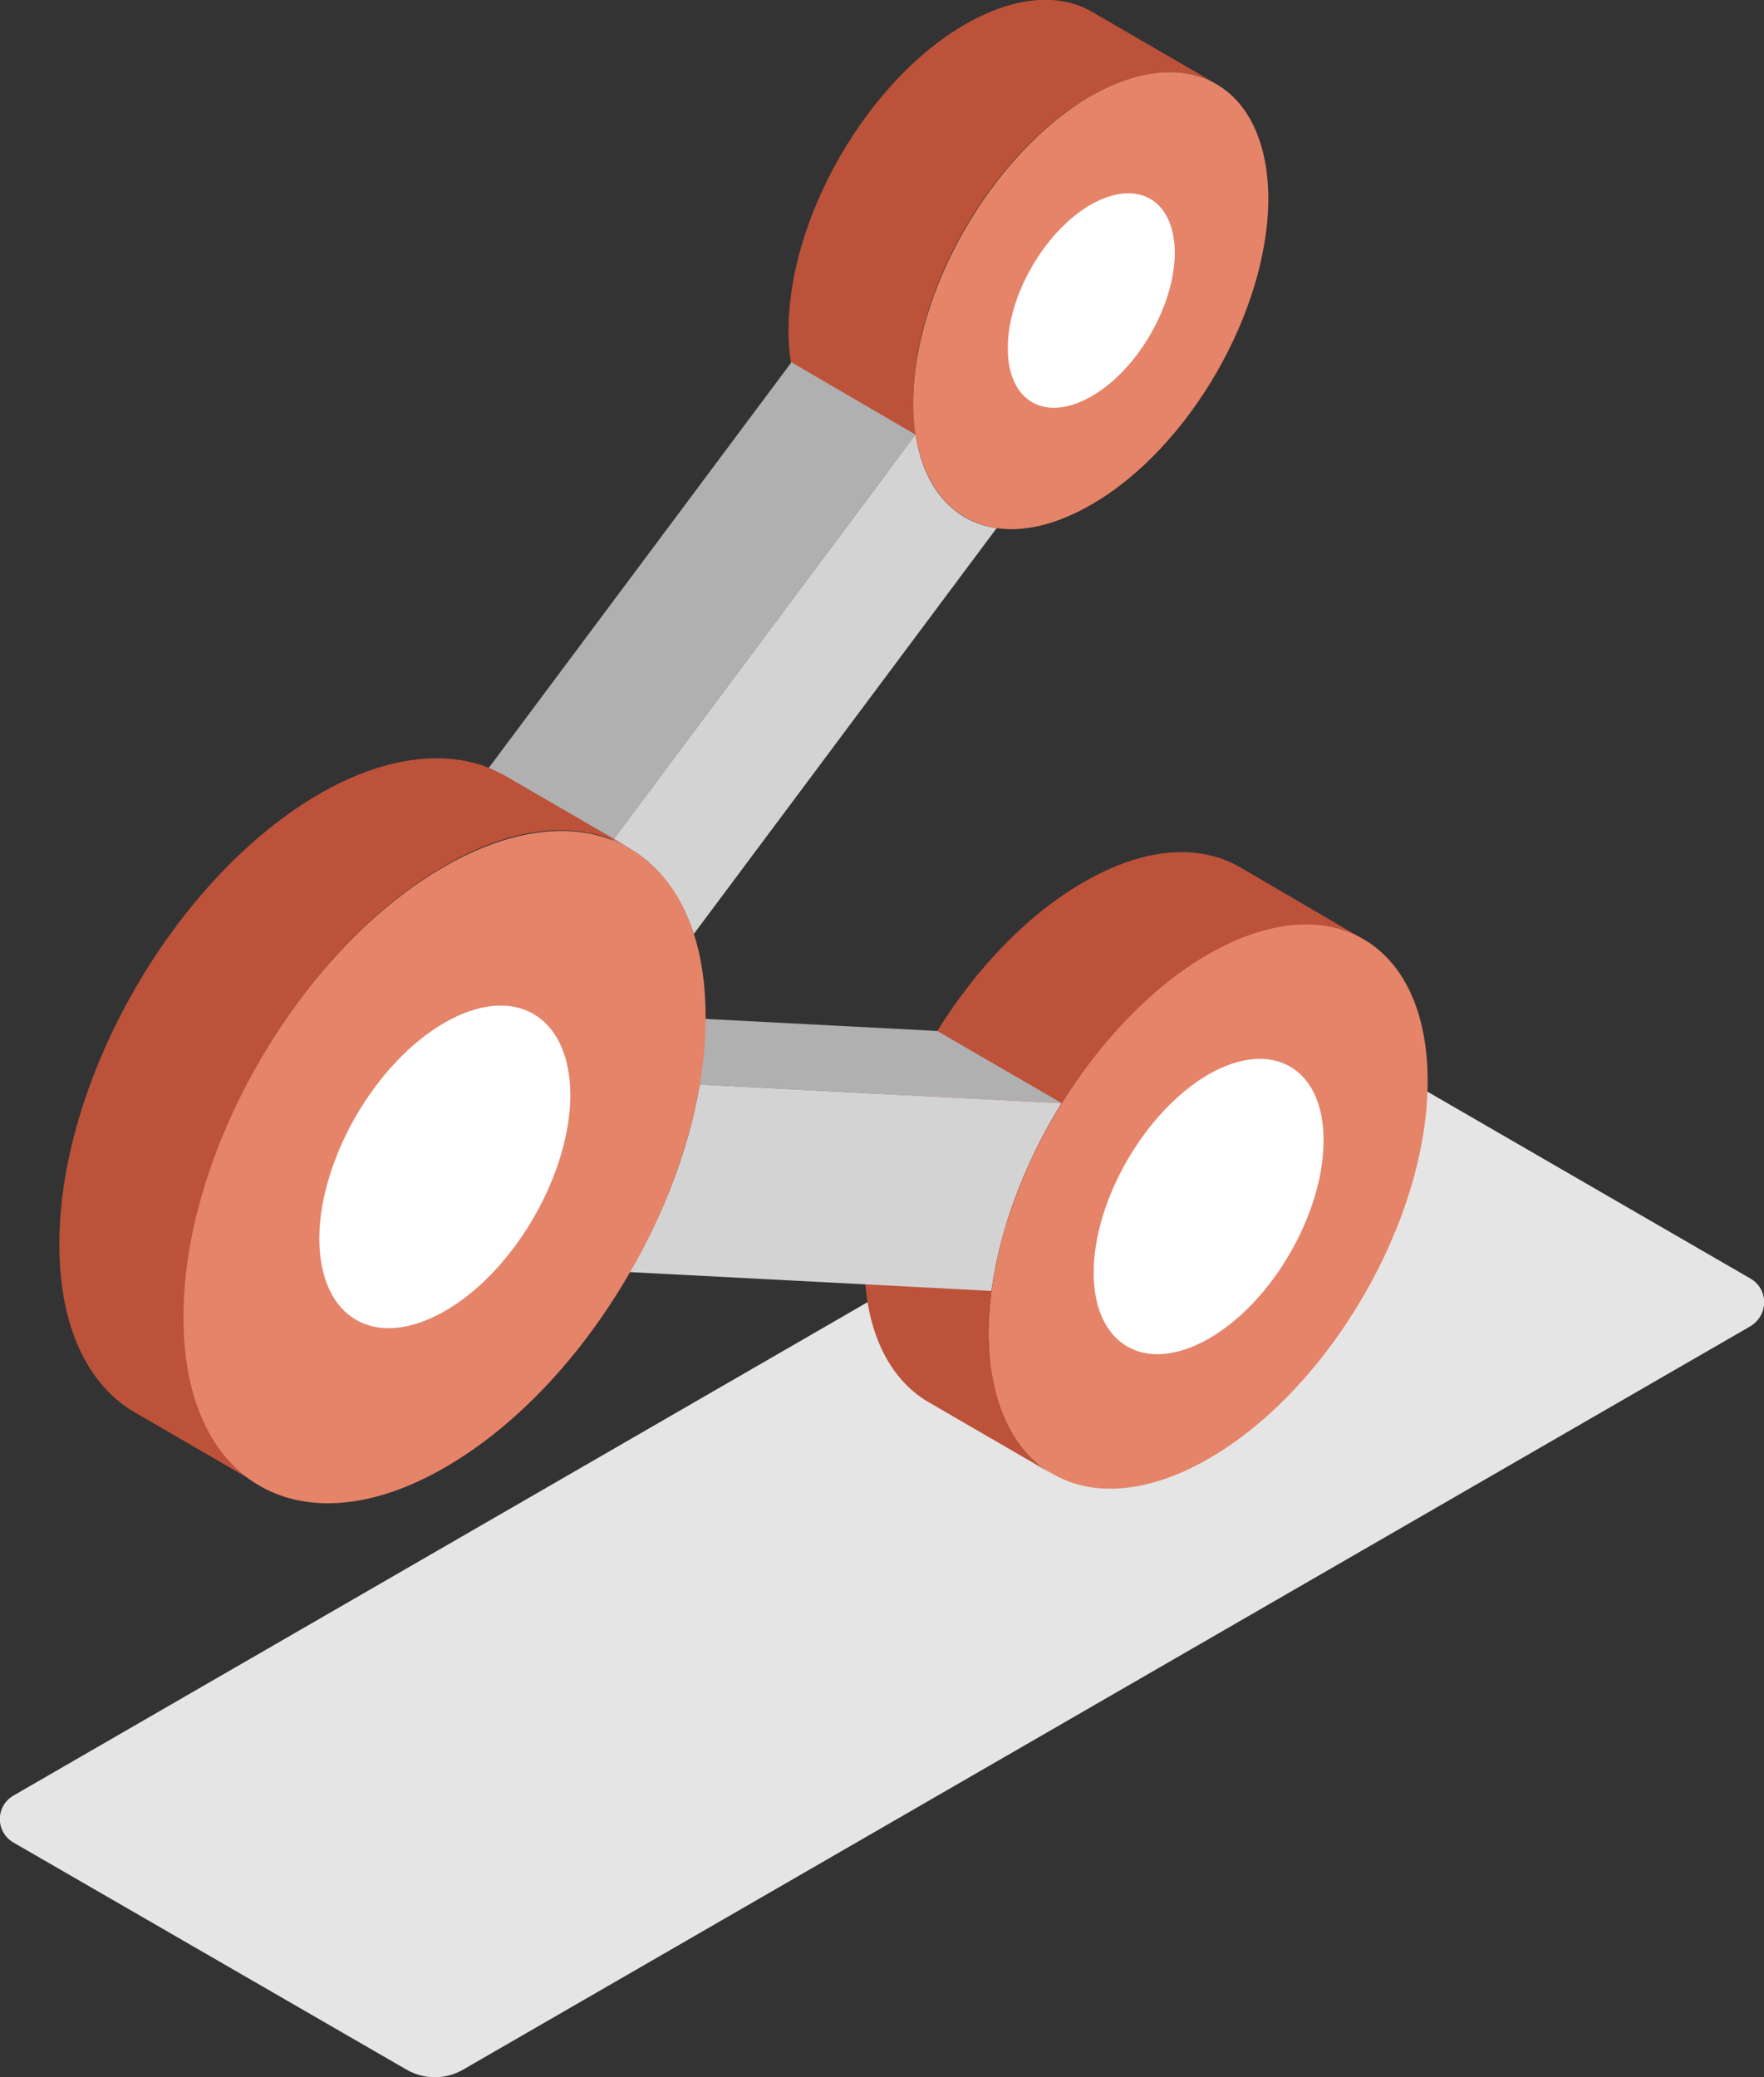<?xml version="1.0" encoding="utf-8"?>
<!-- Generator: Adobe Illustrator 28.1.0, SVG Export Plug-In . SVG Version: 6.00 Build 0)  -->
<svg version="1.1" id="レイヤー_1" xmlns="http://www.w3.org/2000/svg" xmlns:xlink="http://www.w3.org/1999/xlink" x="0px"
	 y="0px" viewBox="0 0 300 353.2" style="enable-background:new 0 0 300 353.2;" xml:space="preserve">
<rect x="0" y="0" width="300" height="353.2" fill="#333333" stroke="none"/>
<style type="text/css">
	.st0{fill:#E5E5E5;}
	.st1{fill:#BC5239;}
	.st2{fill:#B0B0B0;}
	.st3{fill:#D3D3D3;}
	.st4{fill:#E58469;}
	.st5{fill:#FFFFFF;}
</style>
<path class="st0" d="M297.7,217.4l-66.9-38.7c-2.9-1.7-6.4-1.7-9.3,0L2.3,305.3c-3.1,1.8-3.1,6.2,0,8L69.3,352
	c2.9,1.6,6.4,1.6,9.3,0l219.1-126.5C300.8,223.6,300.8,219.2,297.7,217.4z"/>
<path class="st1" d="M210.8,147.4c-6.8-3.9-16.2-3.4-26.5,2.6c-9.6,5.5-18.3,14.7-24.9,25.3c-6.2,10-10.5,21.3-11.9,32
	c-0.3,2.4-0.5,4.8-0.5,7.2c0,11.7,4.2,20,10.9,23.9l21.2,12.3c-6.7-3.9-10.8-12.2-10.9-23.9c0-2.4,0.2-4.8,0.5-7.2
	c1.4-10.7,5.7-22,11.9-31.9c6.6-10.6,15.3-19.8,24.9-25.3c10.3-6,19.7-6.5,26.5-2.6L210.8,147.4z"/>
<path class="st1" d="M185.7,2c-5.5-3.2-13.1-2.7-21.5,2.1c-16.7,9.6-30.1,32.9-30.1,52.1c0,1.9,0.1,3.6,0.4,5.3
	c1,6.7,4.1,11.6,8.4,14.1l21.2,12.3c-4.4-2.5-7.4-7.3-8.4-14.1c-0.3-1.7-0.4-3.4-0.4-5.3c-0.1-19.1,13.4-42.5,30.1-52.1
	c8.4-4.8,16-5.3,21.5-2.1L185.7,2z"/>
<polygon class="st2" points="119,184.4 97.9,172.1 159.4,175.3 180.6,187.6 "/>
<polygon class="st2" points="104.2,142.9 83.1,130.6 134.6,61.6 155.7,73.9 "/>
<path class="st3" d="M119,184.4l61.5,3.2c-6.2,10-10.5,21.3-11.9,31.9l-61.5-3.2C113,206.2,117.2,195.1,119,184.4z"/>
<path class="st3" d="M118,158.8c-2.6-7.9-7.4-13.4-13.8-15.9l51.5-69c1.4,9.2,6.6,14.9,13.8,15.9L118,158.8z"/>
<path class="st1" d="M44.2,252.5L23,240.2c-8-4.6-12.9-14.5-12.9-28.5C10,183.5,29.8,149.2,54.3,135c10.9-6.3,21-7.5,28.7-4.5
	c1,0.4,1.9,0.9,2.9,1.4l21.2,12.3c-0.9-0.5-1.9-1-2.9-1.4c-7.8-3.1-17.8-1.9-28.7,4.5C51,161.5,31.2,195.8,31.3,224
	C31.3,238,36.2,247.9,44.2,252.5z"/>
<path class="st4" d="M205.4,162.3c20.6-11.9,37.3-2.3,37.4,21.3c0.1,23.7-16.6,52.5-37.2,64.4c-20.6,11.9-37.4,2.4-37.4-21.3
	c0-2.4,0.2-4.8,0.5-7.2c1.4-10.7,5.7-22,11.9-31.9C187.2,177,195.9,167.8,205.4,162.3z"/>
<path class="st4" d="M185.4,16.4c16.7-9.6,30.2-1.9,30.3,17.3c0,19.1-13.4,42.5-30.1,52.1c-5.9,3.4-11.4,4.7-16.1,4
	c-7.2-1.1-12.3-6.7-13.8-15.9c-0.3-1.7-0.4-3.4-0.4-5.3C155.3,49.4,168.8,26.1,185.4,16.4z"/>
<path class="st4" d="M118,158.8c1.3,4,2,8.7,2,14c0,3.8-0.3,7.7-1,11.6c-1.8,10.7-6,21.8-11.9,32c-8,13.9-19.1,26-31.4,33.1
	c-24.5,14.2-44.5,2.8-44.5-25.4c-0.1-28.2,19.7-62.5,44.3-76.7c10.9-6.3,21-7.6,28.7-4.5C110.6,145.4,115.5,150.9,118,158.8z"/>
<path class="st5" d="M205.5,182.7c10.8-6.2,19.6-1.2,19.6,11.2c0,12.4-8.7,27.5-19.5,33.7c-10.8,6.2-19.6,1.2-19.6-11.2
	C186,204.1,194.7,189,205.5,182.7z"/>
<path class="st5" d="M185.5,34.8c7.9-4.5,14.2-0.9,14.3,8.1c0,9-6.3,20-14.2,24.5c-7.8,4.5-14.2,0.9-14.2-8.1
	C171.3,50.3,177.7,39.3,185.5,34.8z"/>
<path class="st5" d="M75.6,173.9c11.8-6.8,21.3-1.3,21.4,12.2c0,13.5-9.5,30-21.3,36.8c-11.8,6.8-21.3,1.4-21.4-12.2
	C54.3,197.2,63.8,180.7,75.6,173.9z"/>
</svg>
